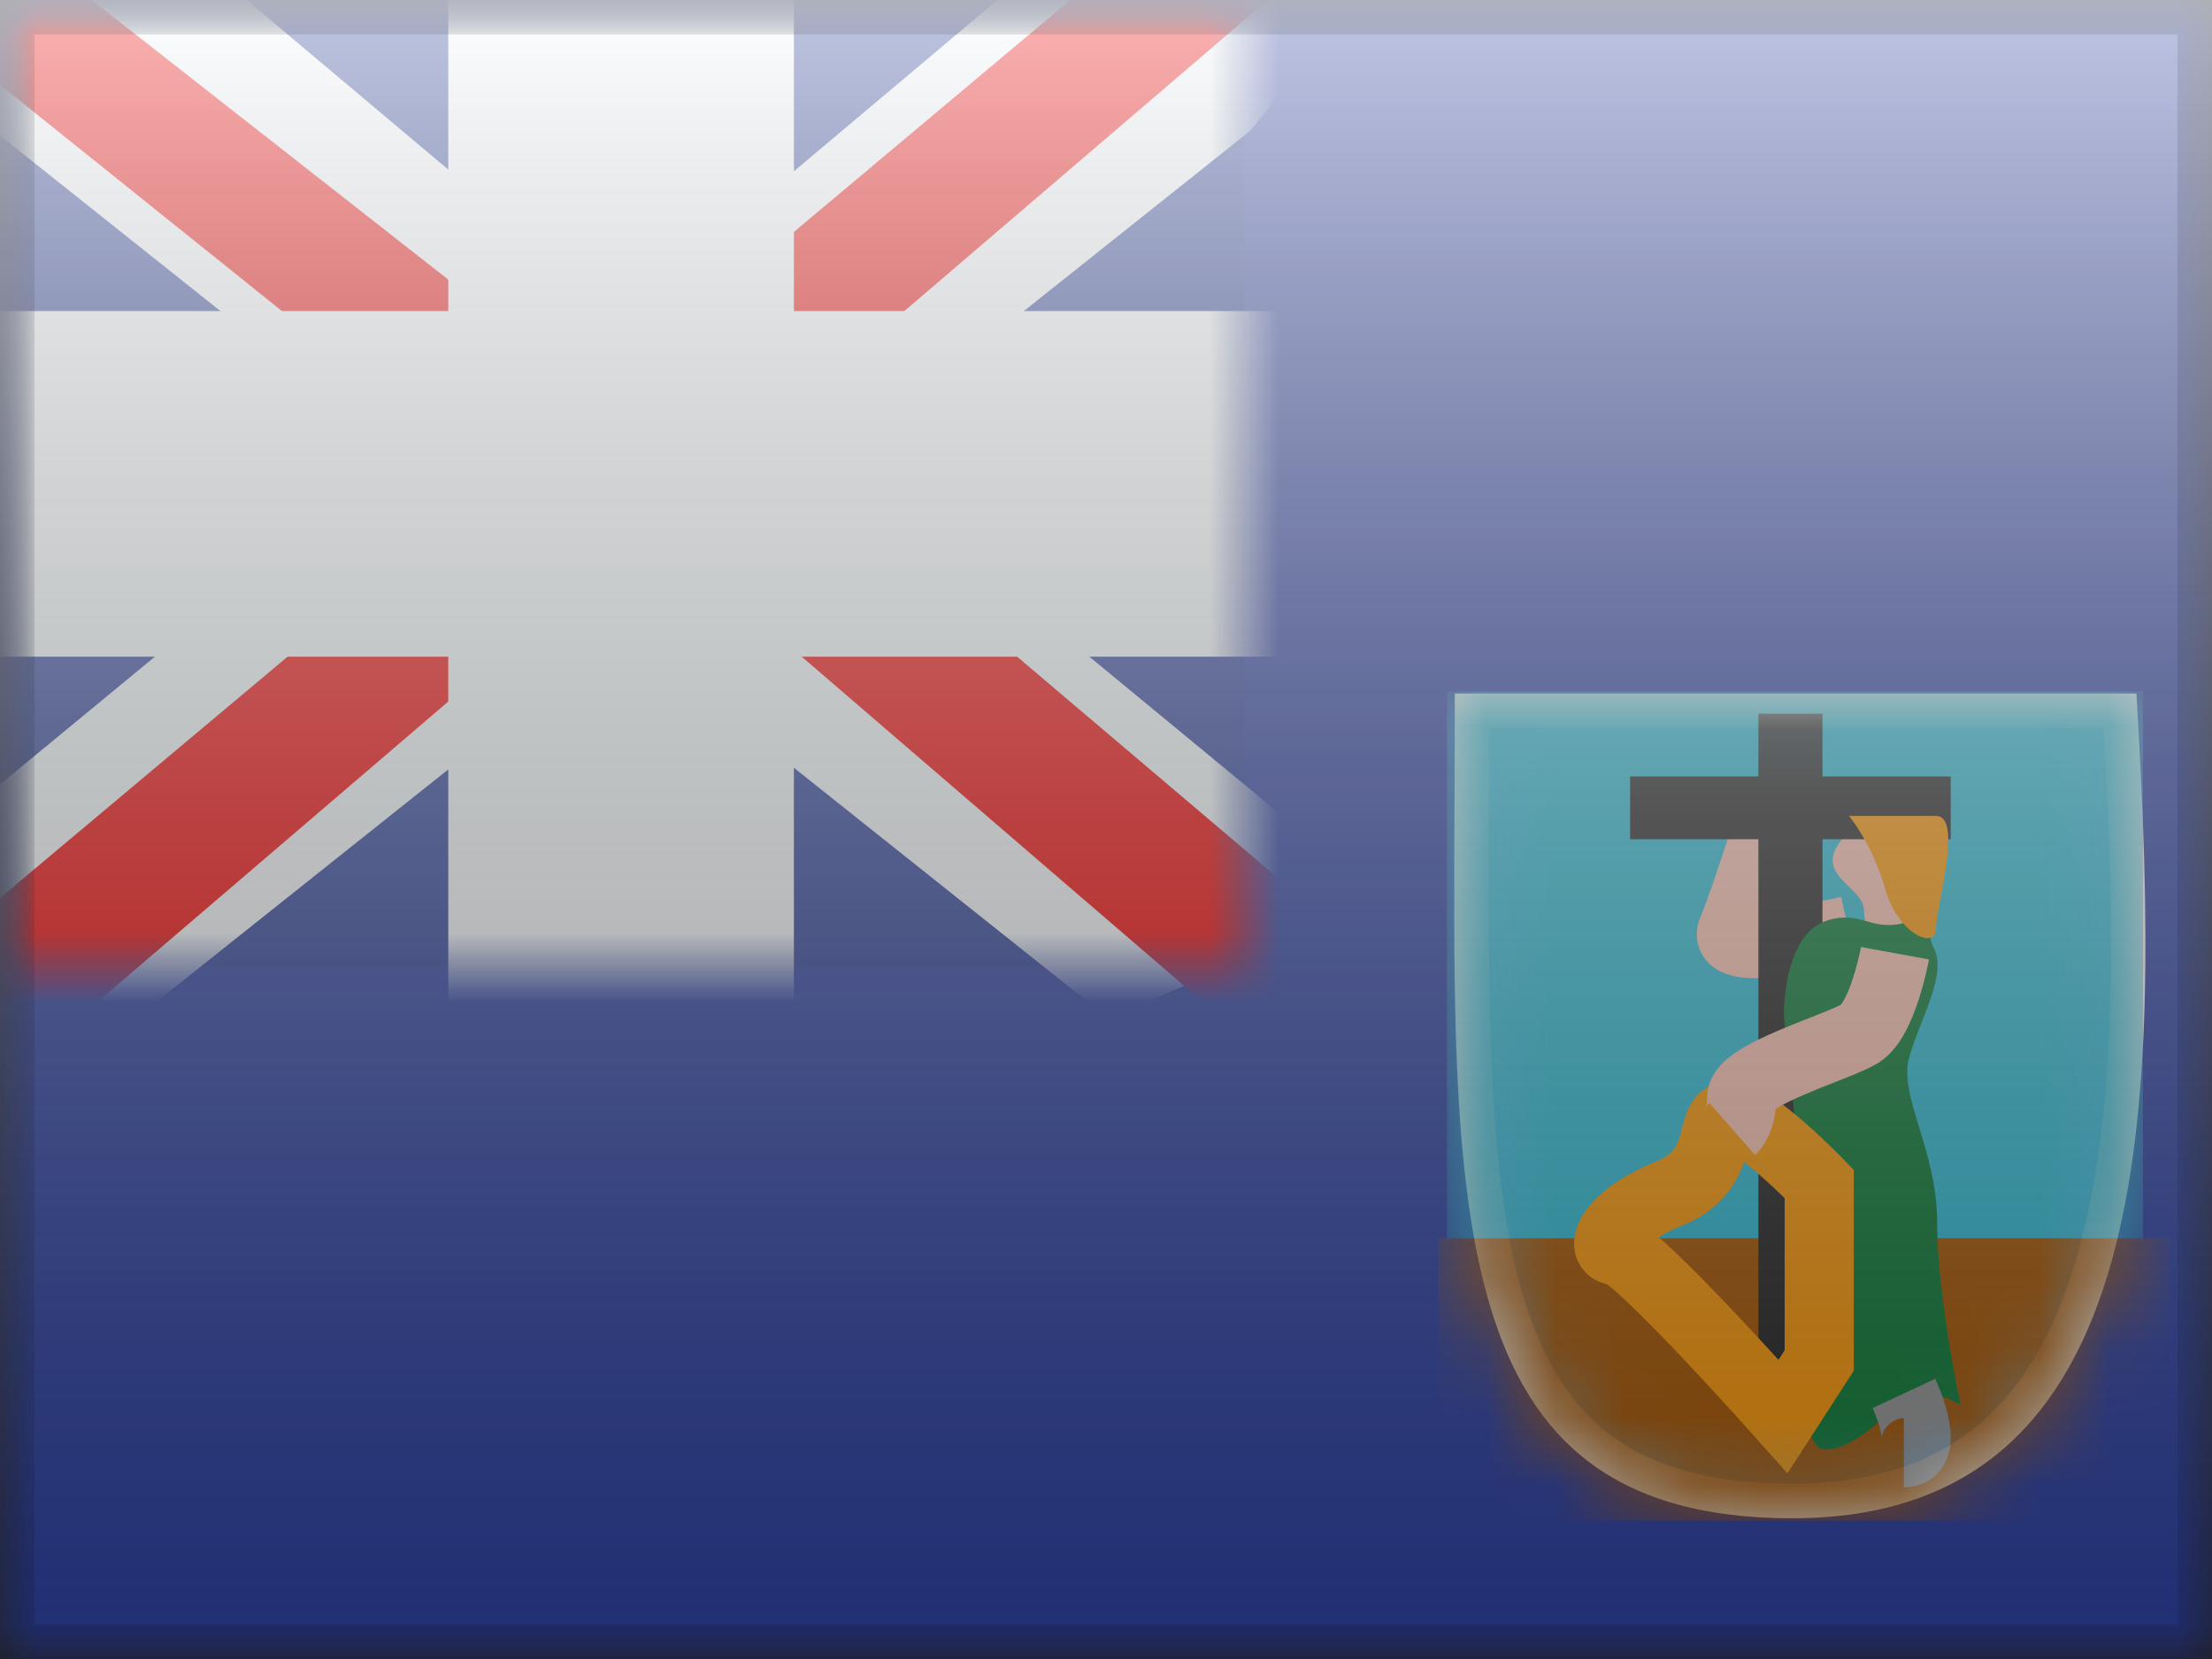 <svg width="32" height="24" viewBox="0 0 32 24" fill="none" xmlns="http://www.w3.org/2000/svg">
<rect x="0" y="0" width="32" height="24" fill="#333333" stroke="none"/>
<mask id="mask0" mask-type="alpha" maskUnits="userSpaceOnUse" x="0" y="0" width="32" height="24">
<rect width="32" height="24" fill="white"/>
</mask>
<g mask="url(#mask0)">
<path fill-rule="evenodd" clip-rule="evenodd" d="M0 0V24H32V0H0Z" fill="#2E42A5"/>
<mask id="mask1" mask-type="alpha" maskUnits="userSpaceOnUse" x="0" y="0" width="32" height="24">
<path fill-rule="evenodd" clip-rule="evenodd" d="M0 0V24H32V0H0Z" fill="white"/>
</mask>
<g mask="url(#mask1)">
<path d="M25.928 21.714C24.633 21.714 23.723 21.419 23.072 20.899C22.421 20.378 21.998 19.605 21.73 18.587C21.46 17.566 21.35 16.319 21.309 14.873C21.281 13.858 21.286 12.755 21.292 11.573C21.294 11.153 21.296 10.723 21.296 10.283H30.671C30.839 13.191 30.902 16.035 30.309 18.169C30.006 19.259 29.536 20.141 28.841 20.751C28.15 21.357 27.212 21.714 25.928 21.714Z" fill="#6DC2FF" stroke="#F7FCFF" stroke-width="0.5"/>
<mask id="mask2" mask-type="alpha" maskUnits="userSpaceOnUse" x="21" y="10" width="11" height="12">
<path d="M25.928 21.714C24.633 21.714 23.723 21.419 23.072 20.899C22.421 20.378 21.998 19.605 21.73 18.587C21.46 17.566 21.35 16.319 21.309 14.873C21.281 13.858 21.286 12.755 21.292 11.573C21.294 11.153 21.296 10.723 21.296 10.283H30.671C30.839 13.191 30.902 16.035 30.309 18.169C30.006 19.259 29.536 20.141 28.841 20.751C28.15 21.357 27.212 21.714 25.928 21.714Z" fill="white" stroke="white" stroke-width="0.5"/>
</mask>
<g mask="url(#mask2)">
<rect x="20.932" y="10" width="10.07" height="7.978" fill="#2EBED7"/>
<rect x="20.8" y="17.913" width="10.6" height="4.086" fill="#A95601"/>
<path d="M26.745 13.464C26.745 13.464 24.878 13.887 25.059 13.464C25.239 13.04 25.722 11.513 25.722 11.513" stroke="#FFC6B5"/>
<path fill-rule="evenodd" clip-rule="evenodd" d="M27.307 13.766C27.307 13.766 26.966 13.557 26.966 13.177C26.966 12.797 26.136 12.655 26.721 12.061C27.307 11.467 27.56 11.728 27.56 12.061C27.56 12.393 28.03 13.177 28.03 13.177L27.307 13.766Z" fill="#FFC6B5"/>
<path fill-rule="evenodd" clip-rule="evenodd" d="M26.365 10.324H25.438V11.232H23.582V12.141H25.438V20.054H26.365V12.141H28.22V11.232H26.365V10.324Z" fill="#272727"/>
<path fill-rule="evenodd" clip-rule="evenodd" d="M28.362 20.321C28.362 20.321 28.024 18.76 28.024 17.691C28.024 16.622 27.459 15.857 27.621 15.292C27.782 14.727 28.171 14.102 27.977 13.715C27.782 13.328 28.167 13.14 27.621 13.328C27.075 13.516 26.928 13.14 26.401 13.328C25.874 13.516 25.807 14.406 25.807 14.659C25.807 14.913 26.041 16.624 26.041 17.157C26.041 17.691 25.848 20.971 26.401 20.971C26.953 20.971 27.556 20.117 27.766 20.117C27.977 20.117 28.362 20.321 28.362 20.321Z" fill="#0C7C38"/>
<path fill-rule="evenodd" clip-rule="evenodd" d="M25.03 16.141C24.693 16.141 25.003 16.924 24.145 17.267C23.288 17.61 23.12 18.093 23.39 18.093C23.66 18.093 25.795 20.491 25.795 20.491L26.318 19.682V17.127C26.318 17.127 25.366 16.141 25.03 16.141Z" stroke="#FF9A06"/>
<path d="M27.543 20.158C27.543 20.158 27.943 21.016 27.543 21.016" stroke="#979797"/>
<path d="M27.414 13.79C27.414 13.79 27.239 14.753 26.904 14.955C26.57 15.156 25.195 15.546 25.195 15.88C25.195 16.213 25.059 16.332 25.059 16.332" stroke="#FFC6B5"/>
<path fill-rule="evenodd" clip-rule="evenodd" d="M26.748 11.803C26.748 11.803 27.084 12.202 27.272 12.861C27.46 13.52 28.006 13.744 28.006 13.436C28.006 13.128 28.409 11.803 28.006 11.803C27.603 11.803 26.748 11.803 26.748 11.803Z" fill="#FF9A06"/>
</g>
<rect width="18" height="14" fill="#2B409A"/>
<mask id="mask3" mask-type="alpha" maskUnits="userSpaceOnUse" x="0" y="0" width="18" height="14">
<rect width="18" height="14" fill="white"/>
</mask>
<g mask="url(#mask3)">
<path d="M-2.004 13L1.957 14.737L18.09 1.889L20.179 -0.693L15.943 -1.273L9.363 4.263L4.067 7.994L-2.004 13Z" fill="#F7FCFF"/>
<path d="M-1.462 14.217L0.556 15.225L19.429 -0.933H16.596L-1.462 14.217Z" fill="#F50100"/>
<path d="M20.004 13L16.043 14.737L-0.09 1.889L-2.18 -0.693L2.056 -1.273L8.636 4.263L13.933 7.994L20.004 13Z" fill="#F7FCFF"/>
<path d="M19.869 13.873L17.851 14.882L9.814 7.964L7.432 7.191L-2.381 -0.684H0.453L10.26 7.004L12.865 7.931L19.869 13.873Z" fill="#F50100"/>
<mask id="path-24-outside-1" maskUnits="userSpaceOnUse" x="-2" y="-2" width="22" height="18" fill="black">
<rect fill="white" x="-2" y="-2" width="22" height="18"/>
<path fill-rule="evenodd" clip-rule="evenodd" d="M9.985 0H7.985V6H0V8H7.985V14H9.985V8H18V6H9.985V0Z"/>
</mask>
<path fill-rule="evenodd" clip-rule="evenodd" d="M9.985 0H7.985V6H0V8H7.985V14H9.985V8H18V6H9.985V0Z" fill="#F50100"/>
<path d="M7.985 0V-1.5H6.485V0H7.985ZM9.985 0H11.485V-1.5H9.985V0ZM7.985 6V7.5H9.485V6H7.985ZM0 6V4.5H-1.5V6H0ZM0 8H-1.5V9.5H0V8ZM7.985 8H9.485V6.5H7.985V8ZM7.985 14H6.485V15.5H7.985V14ZM9.985 14V15.5H11.485V14H9.985ZM9.985 8V6.5H8.485V8H9.985ZM18 8V9.5H19.5V8H18ZM18 6H19.5V4.5H18V6ZM9.985 6H8.485V7.5H9.985V6ZM7.985 1.5H9.985V-1.5H7.985V1.5ZM9.485 6V0H6.485V6H9.485ZM0 7.5H7.985V4.5H0V7.5ZM1.5 8V6H-1.5V8H1.5ZM7.985 6.5H0V9.5H7.985V6.5ZM9.485 14V8H6.485V14H9.485ZM9.985 12.5H7.985V15.5H9.985V12.5ZM8.485 8V14H11.485V8H8.485ZM18 6.5H9.985V9.5H18V6.5ZM16.5 6V8H19.5V6H16.5ZM9.985 7.5H18V4.5H9.985V7.5ZM8.485 0V6H11.485V0H8.485Z" fill="#F7FCFF" mask="url(#path-24-outside-1)"/>
</g>
</g>
</g>
<rect width="32" height="24" fill="url(#paint0_linear)" style="mix-blend-mode:overlay"/>
<path d="M0 0V-0.5H-0.5V0H0ZM32 0H32.5V-0.5H32V0ZM32 24V24.5H32.5V24H32ZM0 24H-0.5V24.5H0V24ZM0 0.5H32V-0.5H0V0.5ZM31.5 0V24H32.5V0H31.5ZM32 23.5H0V24.5H32V23.5ZM0.5 24V0H-0.5V24H0.5Z" fill="black" fill-opacity="0.1" style="mix-blend-mode:multiply"/>
<defs>
<linearGradient id="paint0_linear" x1="16" y1="0" x2="16" y2="24" gradientUnits="userSpaceOnUse">
<stop stop-color="white" stop-opacity="0.7"/>
<stop offset="1" stop-opacity="0.3"/>
</linearGradient>
</defs>
</svg>

